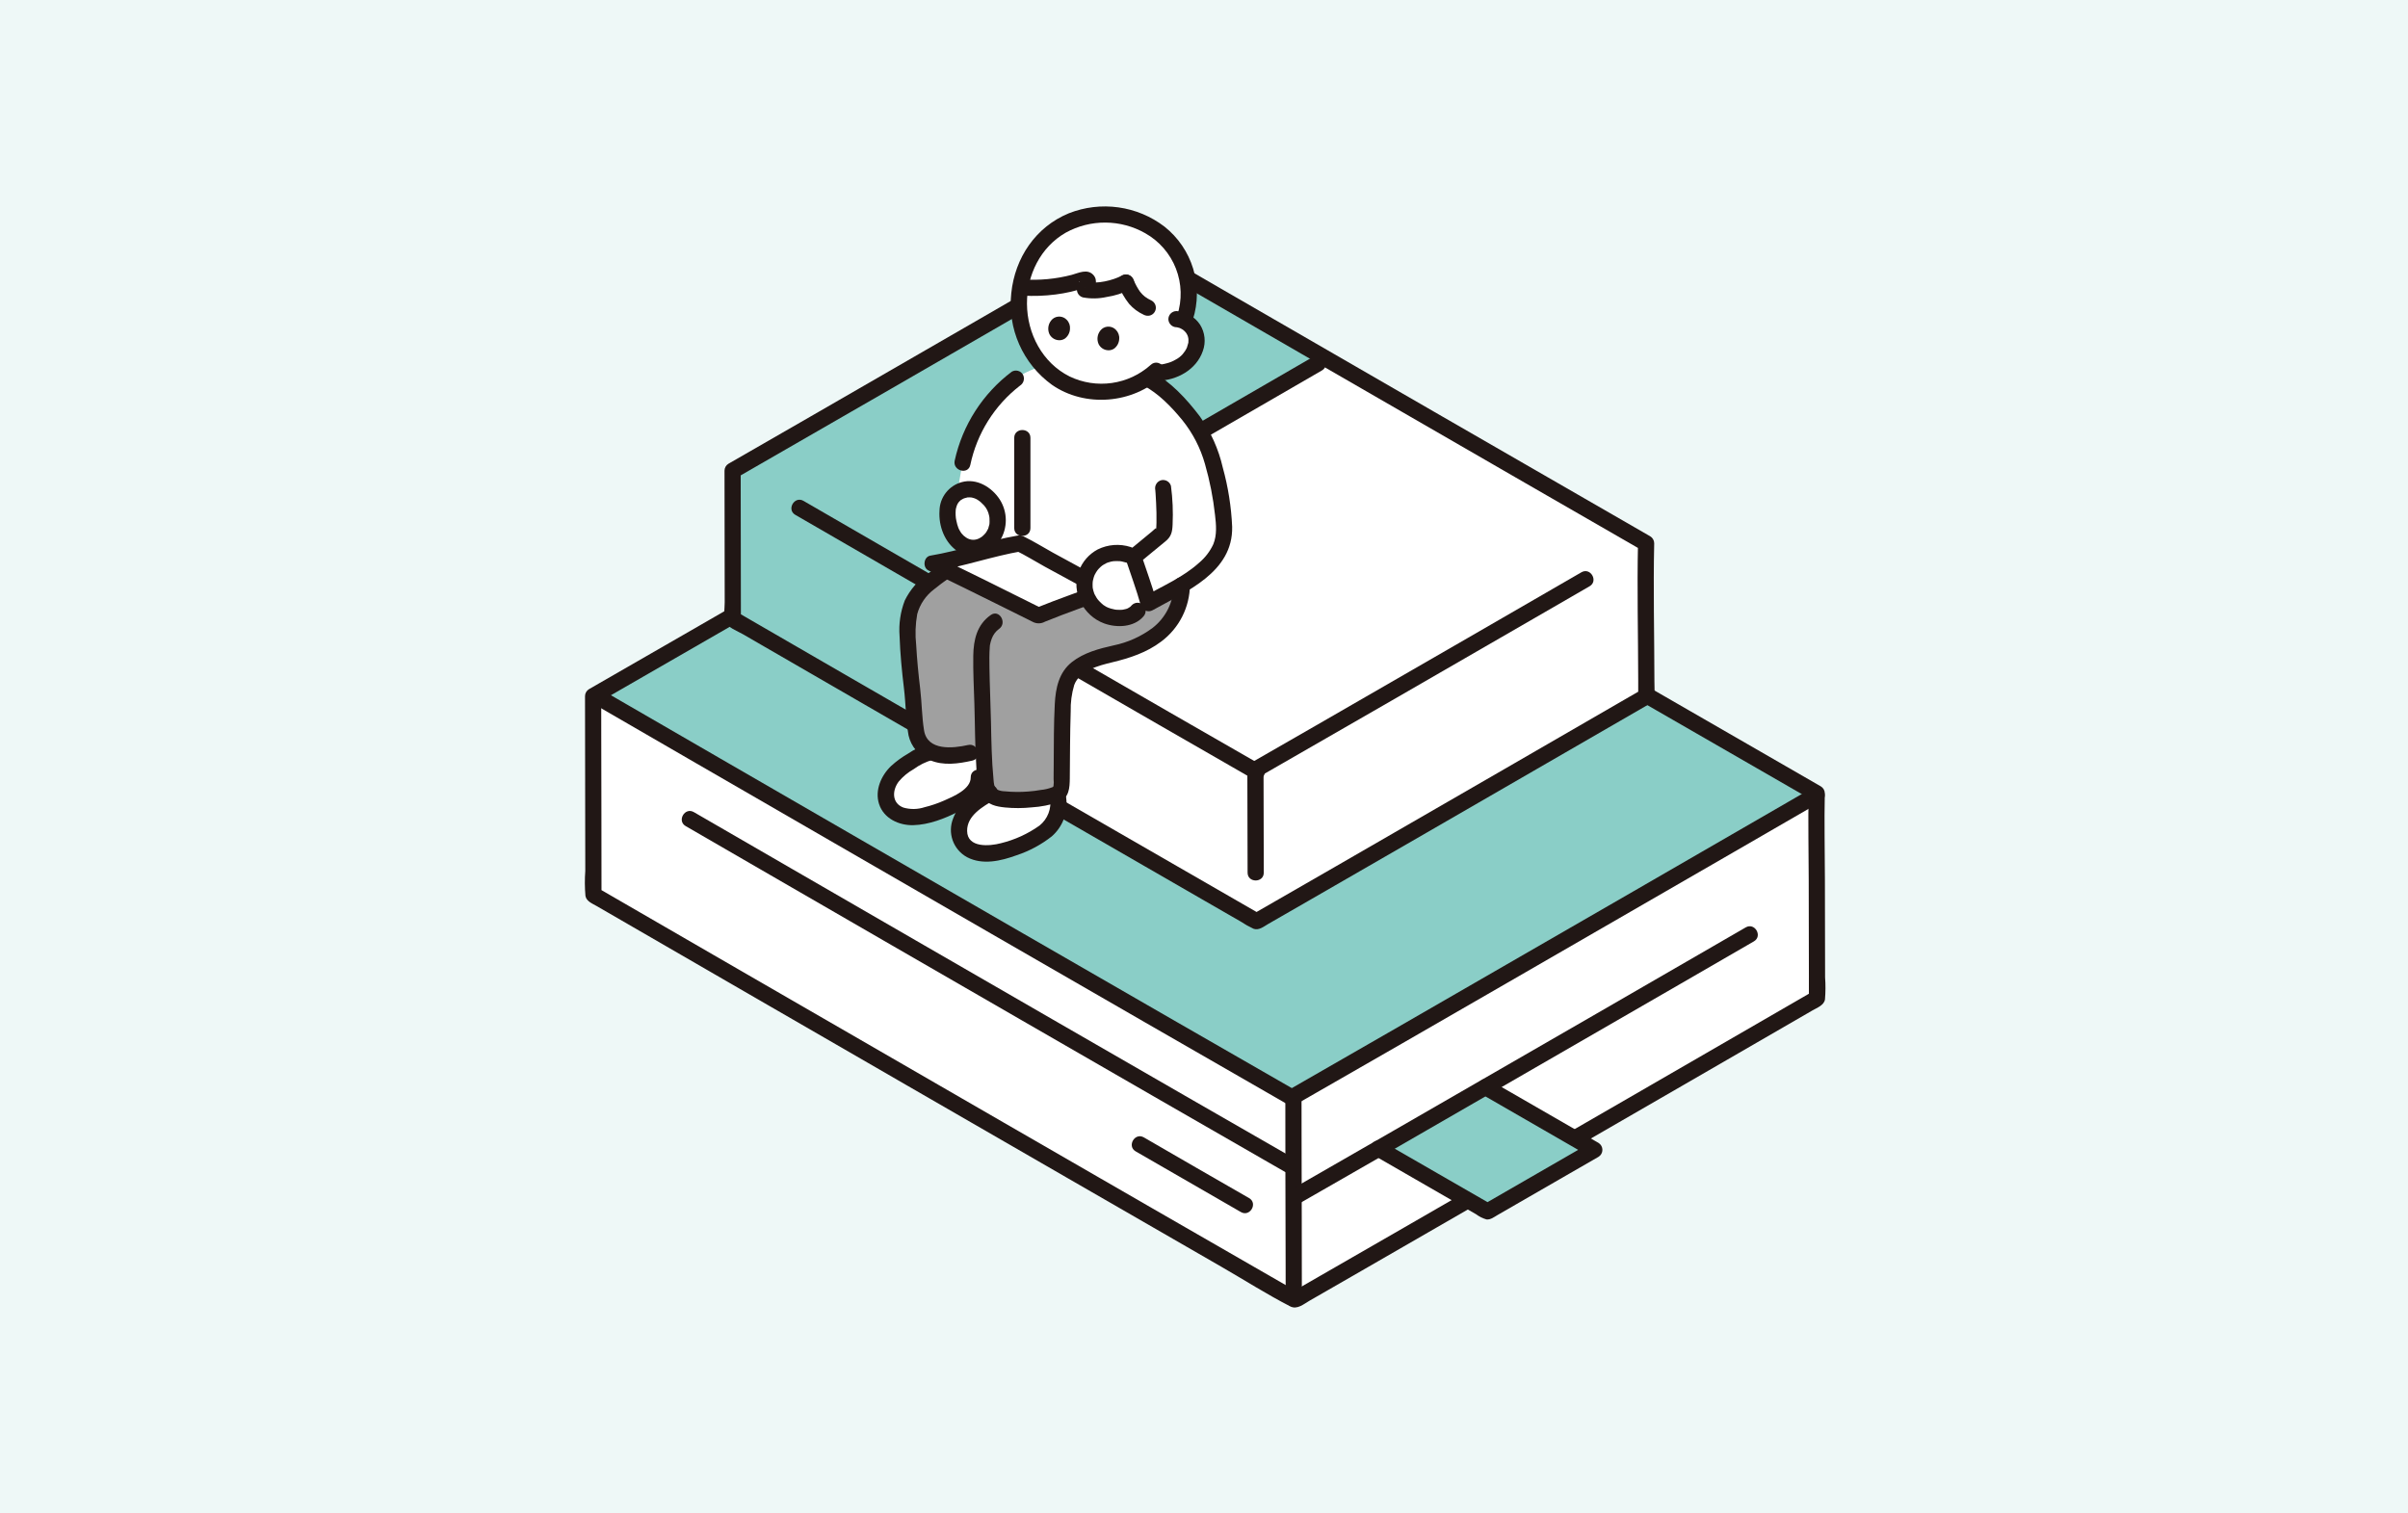 <svg width="350" height="220" viewBox="0 0 350 220" fill="none" xmlns="http://www.w3.org/2000/svg">
<path d="M0 0H350V220H0V0Z" fill="#EEF8F7"/>
<g clip-path="url(#clip0_254_308)">
<path d="M264.098 142.071C264.088 135.04 264.053 120.65 264.053 115.537C264.053 115.537 264.053 115.466 264.057 115.327C232.346 97.084 184.596 69.486 162.91 56.933C144.546 67.556 107.588 88.911 86.207 101.194C86.207 107.158 86.251 124.83 86.247 130.072C105.75 141.365 156.822 170.886 188.22 188.94C210.509 176.127 246.952 155.066 264.101 145.14V144.87C264.101 144.186 264.1 143.228 264.098 142.071Z" fill="white"/>
<path d="M162.487 57.176C144.051 67.843 107.69 88.853 86.439 101.061C102.542 110.388 160.772 144.051 187.765 159.532C207.474 148.236 250.633 123.304 264.053 115.536C264.053 115.536 264.053 115.464 264.057 115.326C232.346 97.082 184.596 69.484 162.91 56.931L162.487 57.176Z" fill="#8ACEC7"/>
<path d="M265.275 142.071C265.268 137.325 265.259 132.579 265.248 127.833C265.24 123.667 265.142 119.49 265.233 115.326C265.233 115.12 265.179 114.918 265.077 114.74C264.975 114.562 264.828 114.414 264.651 114.31C250.649 106.254 236.653 98.186 222.665 90.107C208.789 82.098 194.917 74.084 181.048 66.065C175.199 62.683 169.351 59.3 163.503 55.915C163.323 55.811 163.118 55.757 162.909 55.757C162.701 55.757 162.496 55.811 162.315 55.915C152.996 61.309 143.674 66.698 134.35 72.082C123.429 78.39 112.506 84.692 101.58 90.99C96.26 94.056 90.938 97.119 85.614 100.178C85.437 100.283 85.291 100.431 85.189 100.609C85.086 100.787 85.032 100.989 85.032 101.194C85.032 107.989 85.042 114.785 85.062 121.581C85.066 123.258 85.068 124.935 85.07 126.613C84.982 127.817 84.989 129.026 85.093 130.229C85.228 131.03 86.107 131.35 86.74 131.718L88.353 132.651L91.902 134.704C97.852 138.148 103.803 141.59 109.757 145.031C117.077 149.262 124.397 153.492 131.718 157.721C139.501 162.215 147.285 166.708 155.07 171.199C162.551 175.514 170.035 179.828 177.52 184.143C180.844 186.056 184.121 188.147 187.531 189.903C188.536 190.421 189.48 189.574 190.342 189.079L192.813 187.659C194.546 186.661 196.28 185.663 198.014 184.665C205.736 180.218 213.455 175.767 221.172 171.31C228.92 166.839 236.667 162.364 244.411 157.887C250.752 154.222 257.092 150.555 263.432 146.885C264.103 146.496 265.117 146.14 265.256 145.293C265.348 144.22 265.354 143.142 265.274 142.068C265.274 140.554 262.921 140.551 262.921 142.068C262.921 143.091 262.921 144.114 262.921 145.137L263.503 144.121C254.54 149.309 245.575 154.492 236.607 159.672C225.743 165.948 214.877 172.219 204.009 178.486C198.548 181.634 193.085 184.779 187.621 187.921H188.809C174.515 179.702 160.23 171.469 145.953 163.222C131.85 155.081 117.749 146.935 103.65 138.782C98.047 135.543 92.445 132.301 86.844 129.058L87.427 130.074C87.431 122.241 87.403 114.409 87.391 106.576C87.389 104.783 87.387 102.989 87.387 101.196L86.804 102.212C96.851 96.441 106.892 90.658 116.926 84.863C127.647 78.673 138.368 72.48 149.089 66.283C153.895 63.506 158.699 60.727 163.503 57.947H162.315C173.922 64.665 185.532 71.378 197.145 78.086C211.685 86.488 226.23 94.883 240.777 103.273C248.337 107.633 255.899 111.989 263.464 116.342L262.881 115.326C262.789 119.49 262.887 123.667 262.895 127.833C262.905 132.579 262.914 137.325 262.922 142.071C262.924 143.585 265.277 143.588 265.275 142.071Z" fill="#211715"/>
<path d="M186.822 159.453C186.822 167.586 186.837 175.719 186.865 183.853C186.867 185.5 186.869 187.145 186.871 188.788C186.871 190.302 189.224 190.305 189.224 188.788C189.224 180.846 189.195 172.903 189.182 164.961C189.178 163.124 189.176 161.287 189.176 159.45C189.176 157.937 186.822 157.934 186.822 159.45V159.453Z" fill="#211715"/>
<path d="M87.019 102.752C91.768 105.504 96.519 108.254 101.271 111.001C107.954 114.867 114.638 118.73 121.324 122.591C128.912 126.976 136.502 131.359 144.092 135.74C151.559 140.049 159.028 144.356 166.499 148.66C172.817 152.299 179.137 155.934 185.46 159.565L187.405 160.683C188.721 161.437 189.908 159.405 188.593 158.651C182.481 155.146 176.373 151.636 170.269 148.12C162.883 143.867 155.5 139.612 148.12 135.353C140.489 130.947 132.859 126.54 125.229 122.133C118.378 118.174 111.527 114.214 104.676 110.252C99.631 107.334 94.587 104.415 89.544 101.495L88.206 100.717C86.893 99.957 85.707 101.989 87.019 102.749V102.752Z" fill="#211715"/>
<path d="M188.013 168.351C182.741 165.328 177.472 162.299 172.207 159.264C165.784 155.566 159.362 151.864 152.942 148.159C146.32 144.34 139.7 140.517 133.081 136.692C127.105 133.24 121.13 129.787 115.155 126.331C110.776 123.799 106.397 121.265 102.017 118.73L100.85 118.054C99.537 117.294 98.35 119.326 99.662 120.086C103.784 122.473 107.906 124.859 112.03 127.243C117.859 130.614 123.688 133.983 129.517 137.352C136.103 141.156 142.689 144.959 149.276 148.76C155.773 152.51 162.272 156.258 168.772 160.002C174.224 163.144 179.68 166.282 185.14 169.416L186.825 170.382C188.141 171.136 189.327 169.104 188.013 168.349V168.351Z" fill="#211715"/>
<path d="M181.554 174.163C176.448 171.235 171.349 168.293 166.257 165.338C164.944 164.578 163.758 166.611 165.069 167.371C170.163 170.32 175.262 173.262 180.366 176.195C181.682 176.95 182.869 174.918 181.554 174.163Z" fill="#211715"/>
<path d="M231.743 167.15C229.026 168.71 220.215 173.801 216.208 176.108C212.341 173.887 205.482 169.934 200.36 166.979C205.2 164.195 210.523 161.129 215.908 158.021C221.164 161.056 228.066 165.039 231.743 167.15Z" fill="#8ACEC7"/>
<path d="M200.36 168.155H200.366L199.773 167.995C204.693 170.84 209.618 173.679 214.547 176.511C215 176.85 215.509 177.104 216.051 177.263C216.64 177.343 217.186 176.903 217.673 176.622C218.6 176.088 219.528 175.553 220.455 175.018C222.564 173.802 224.673 172.586 226.781 171.37C228.632 170.302 230.484 169.235 232.337 168.168C232.512 168.062 232.656 167.913 232.756 167.735C232.857 167.557 232.909 167.357 232.909 167.152C232.909 166.948 232.857 166.747 232.756 166.569C232.656 166.391 232.512 166.242 232.337 166.136C227.053 163.103 221.775 160.06 216.502 157.007C215.188 156.249 214.001 158.281 215.314 159.039C220.59 162.086 225.868 165.129 231.149 168.168V166.134C225.966 169.111 220.788 172.097 215.617 175.092H216.804C214.216 173.604 211.627 172.113 209.038 170.62C207.587 169.784 206.136 168.948 204.685 168.111L202.524 166.864C201.92 166.515 201.075 165.8 200.361 165.8C198.847 165.8 198.844 168.153 200.361 168.153L200.36 168.155Z" fill="#211715"/>
<path d="M253.739 134.813C246.499 139.005 239.257 143.192 232.011 147.372C222.268 152.998 212.522 158.618 202.771 164.233C197.729 167.136 192.685 170.035 187.639 172.932C186.325 173.684 187.509 175.718 188.827 174.963C198.145 169.629 207.452 164.273 216.747 158.896C225.956 153.586 235.163 148.271 244.368 142.952C247.887 140.917 251.407 138.881 254.926 136.844C256.237 136.085 255.053 134.051 253.739 134.812L253.739 134.813Z" fill="#211715"/>
<path d="M188.487 160.474C198.712 154.614 208.927 148.737 219.131 142.841C230.14 136.492 241.146 130.138 252.148 123.779C256.314 121.371 260.48 118.962 264.646 116.552C265.956 115.793 264.772 113.758 263.458 114.52C254.765 119.551 246.069 124.577 237.37 129.597C225.941 136.198 214.508 142.791 203.07 149.379C197.815 152.404 192.557 155.425 187.299 158.442C185.985 159.195 187.169 161.23 188.487 160.474H188.487Z" fill="#211715"/>
<path d="M239.289 98.94C239.282 93.691 239.255 82.948 239.255 79.13C239.255 79.13 239.255 79.076 239.258 78.973C215.585 65.353 179.936 44.749 163.746 35.379C150.038 43.31 122.446 59.254 106.484 68.423C106.484 72.876 106.516 86.068 106.514 89.982C121.074 98.413 159.201 120.452 182.644 133.93C199.284 124.365 226.491 108.642 239.293 101.232V101.03C239.291 100.519 239.29 99.804 239.289 98.94Z" fill="white"/>
<path d="M162.719 35.973C148.699 44.084 122.057 59.475 106.484 68.423C106.484 72.876 106.516 86.068 106.514 89.982C112.846 93.648 123.634 99.889 135.736 106.879C135.727 101.507 135.704 89.637 135.702 85.121C160.313 70.904 181.049 58.915 192.743 52.144C181.157 45.451 170.672 39.387 163.746 35.377L162.719 35.973Z" fill="#8ACEC7"/>
<path d="M240.466 98.94C240.456 92.292 240.289 85.621 240.435 78.973C240.435 78.768 240.381 78.566 240.278 78.388C240.176 78.209 240.029 78.061 239.852 77.957C229.401 71.945 218.955 65.924 208.514 59.895C198.157 53.917 187.803 47.935 177.45 41.951C173.081 39.421 168.711 36.892 164.34 34.362C164.159 34.258 163.954 34.204 163.746 34.204C163.537 34.204 163.333 34.258 163.152 34.362C156.185 38.395 149.215 42.423 142.245 46.449C134.112 51.146 125.978 55.839 117.842 60.529C113.859 62.824 109.875 65.116 105.89 67.407C105.713 67.511 105.566 67.66 105.464 67.838C105.362 68.016 105.307 68.218 105.307 68.423C105.307 73.556 105.315 78.689 105.33 83.822C105.333 85.065 105.334 86.307 105.336 87.55C105.336 88.386 105.155 89.481 105.379 90.295C105.619 91.165 107.256 91.772 107.997 92.201L110.704 93.769C120.62 99.506 130.539 105.24 140.461 110.969C151.841 117.542 163.224 124.108 174.61 130.667L178.506 132.91L180.3 133.942C180.901 134.343 181.532 134.698 182.186 135.005C182.962 135.305 183.688 134.684 184.336 134.312L186.293 133.186C187.613 132.427 188.932 131.667 190.251 130.908C195.997 127.598 201.741 124.286 207.483 120.971C218 114.901 228.514 108.825 239.025 102.744C239.667 102.372 240.405 102.082 240.465 101.231C240.519 100.476 240.465 99.697 240.465 98.94C240.465 97.426 238.112 97.423 238.112 98.94C238.112 99.704 238.112 100.467 238.112 101.231L238.695 100.215C232.019 104.079 225.34 107.941 218.66 111.799C210.533 116.494 202.405 121.186 194.274 125.874C190.198 128.222 186.122 130.569 182.045 132.914H183.233C172.575 126.786 161.924 120.647 151.278 114.499C140.759 108.427 130.243 102.352 119.73 96.272C115.521 93.837 111.313 91.402 107.108 88.966L107.69 89.982C107.694 84.151 107.672 78.32 107.664 72.489C107.664 71.133 107.662 69.778 107.66 68.423L107.078 69.439C114.588 65.124 122.094 60.801 129.595 56.469C137.581 51.861 145.565 47.25 153.548 42.636C157.146 40.557 160.743 38.477 164.34 36.395H163.152C171.815 41.409 180.48 46.419 189.147 51.425C200 57.697 210.856 63.963 221.714 70.225C227.362 73.48 233.012 76.736 238.664 79.991L238.081 78.975C237.935 85.623 238.102 92.291 238.112 98.942C238.115 100.454 240.468 100.457 240.466 98.94Z" fill="#211715"/>
<path d="M181.3 111.917C181.3 116.896 181.336 121.875 181.336 126.855C181.336 128.369 183.689 128.371 183.689 126.855C183.689 121.875 183.654 116.896 183.654 111.917C183.654 110.402 181.3 110.4 181.3 111.917Z" fill="#211715"/>
<path d="M183.297 111.19C174.367 106.069 165.447 100.933 156.536 95.782C146.923 90.235 137.311 84.683 127.703 79.126C124.062 77.022 120.423 74.916 116.786 72.81C115.474 72.049 114.287 74.082 115.598 74.842C123.19 79.238 130.784 83.63 138.38 88.016C148.362 93.782 158.347 99.544 168.334 105.301C172.923 107.945 177.515 110.585 182.109 113.222C183.425 113.976 184.612 111.944 183.297 111.19V111.19Z" fill="#211715"/>
<path d="M182.992 112.936C189.446 109.238 195.893 105.528 202.334 101.807C209.257 97.814 216.179 93.818 223.099 89.819C225.749 88.289 228.398 86.757 231.047 85.222C232.357 84.463 231.174 82.429 229.859 83.19C224.373 86.367 218.884 89.539 213.393 92.707C206.207 96.857 199.019 101.002 191.828 105.144C188.488 107.066 185.147 108.986 181.804 110.904C180.491 111.657 181.675 113.691 182.992 112.936V112.936Z" fill="#211715"/>
<path d="M136.361 86.099C144.974 81.124 153.585 76.149 162.195 71.172C169.187 67.132 176.179 63.089 183.17 59.043C186.16 57.313 189.15 55.583 192.14 53.852C193.451 53.094 192.267 51.059 190.952 51.821C185.17 55.168 179.387 58.514 173.603 61.858C165.823 66.357 158.042 70.855 150.261 75.351C145.23 78.257 140.202 81.162 135.176 84.068C133.864 84.825 135.048 86.859 136.363 86.1L136.361 86.099Z" fill="#211715"/>
<path d="M134.522 85.111C134.53 91.785 134.558 98.458 134.559 105.132C134.559 106.646 136.912 106.648 136.912 105.132C136.912 98.458 136.883 91.785 136.875 85.111C136.875 83.597 134.522 83.594 134.522 85.111Z" fill="#211715"/>
<path d="M171.756 85.555C171.692 86.815 171.371 88.049 170.814 89.182C169.646 91.476 167.392 93.047 165.018 94.047C162.644 95.047 162.304 94.787 159.847 95.562C157.932 96.167 155.927 97.037 155.107 98.975C154.763 99.968 154.558 101.004 154.5 102.053C154.324 106.022 154.355 110.152 154.306 114.237C154.309 114.522 154.221 114.801 154.055 115.033C153.889 115.264 153.653 115.437 153.382 115.526C150.582 116.342 147.631 116.499 144.76 115.985C144.463 115.887 144.199 115.709 143.995 115.471C143.685 115.179 143.461 114.806 143.348 114.394C143.127 112.54 143.021 110.754 142.958 108.966C140.903 109.422 138.554 110.21 136.368 109.677C134.849 109.306 133.424 108.147 133.191 106.601L132.998 105.323C132.659 99.075 132.319 99.862 131.981 93.615C131.866 91.513 131.775 89.297 132.735 87.423C133.562 86.022 134.704 84.833 136.071 83.95C138.705 82.024 141.562 80.422 144.58 79.18C144.58 79.18 167.824 84.753 171.756 85.555Z" fill="#A0A0A0"/>
<path d="M167.001 87.649C168.355 86.891 170.098 86.038 171.78 85.029C174.573 83.359 177.227 81.247 177.776 78.413C177.964 77.187 177.958 75.939 177.759 74.714C177.221 70.377 176.195 64.84 173.493 61.273C171.845 59.089 169.245 56.272 166.709 54.972C166.709 54.972 162.31 52.843 158.036 52.564C151.175 52.117 147.664 55.042 147.664 55.042C143.688 58.054 140.931 62.399 139.898 67.279L138.702 74.169L138.269 76.655L167.001 87.649Z" fill="white"/>
<path d="M139.498 121.603C139.372 120.987 139.383 120.351 139.528 119.74C139.673 119.128 139.95 118.556 140.338 118.062C141.228 117.004 142.315 116.128 143.539 115.484C144.774 116.452 149.794 116.639 153.386 115.526C153.508 115.488 153.624 115.432 153.729 115.36C153.773 115.78 153.802 116.039 153.802 116.039C154.175 119.451 152.109 120.823 150.797 121.604C149.234 122.532 147.551 123.241 145.796 123.709C144.741 124.035 143.63 124.143 142.532 124.029C141.984 123.964 141.457 123.781 140.987 123.491C140.518 123.202 140.117 122.813 139.812 122.353C139.673 122.119 139.567 121.866 139.498 121.603V121.603Z" fill="white"/>
<path d="M128.988 114.209C129.148 113.759 129.374 113.336 129.661 112.955C130.628 111.832 131.806 110.91 133.127 110.241C133.8 109.777 134.564 109.46 135.368 109.31C135.688 109.471 136.025 109.595 136.372 109.68C138.558 110.213 140.906 109.425 142.962 108.969C143.006 110.258 143.074 111.545 143.191 112.858L142.268 113.01C142.337 114.481 141.033 115.629 139.766 116.381C138.256 117.278 136.629 117.963 134.932 118.416C133.912 118.731 132.838 118.836 131.776 118.722C131.246 118.661 130.736 118.484 130.282 118.205C129.827 117.925 129.44 117.549 129.147 117.103C128.911 116.661 128.775 116.173 128.747 115.673C128.72 115.174 128.802 114.674 128.988 114.209Z" fill="white"/>
<path d="M148.099 43.55C147.936 46.992 149.09 50.367 151.326 52.989C153.353 55.313 156.217 56.743 159.293 56.966C162.37 57.189 165.41 56.188 167.752 54.18C169.369 54.265 170.963 53.766 172.244 52.774C172.817 52.327 173.268 51.742 173.553 51.073C173.839 50.404 173.949 49.673 173.874 48.95C173.782 48.448 173.569 47.976 173.253 47.576C172.936 47.176 172.526 46.86 172.059 46.655C172.942 44.359 173.042 41.835 172.343 39.476C171.644 37.117 170.186 35.054 168.195 33.609C162.96 29.891 155.561 30.403 151.26 35.295C149.289 37.602 148.173 40.517 148.099 43.55V43.55Z" fill="white"/>
<path d="M149.803 37.354C149.039 38.724 148.521 40.218 148.274 41.767C151.384 42.042 154.518 41.665 157.474 40.658C157.557 40.63 157.645 40.62 157.732 40.627C157.819 40.635 157.904 40.66 157.981 40.702C158.351 40.911 157.904 41.721 157.694 42.091C159.012 42.463 162.239 41.856 163.665 41.072C164.458 43 165.267 44.004 166.822 44.732L170.994 46.394C171.362 46.414 171.724 46.503 172.06 46.656C172.942 44.359 173.041 41.835 172.342 39.476C171.643 37.117 170.184 35.054 168.193 33.609C162.96 29.891 155.561 30.403 151.26 35.295C150.704 35.929 150.216 36.619 149.803 37.354V37.354Z" fill="white"/>
<path d="M152.623 116.04C152.742 116.778 152.663 117.534 152.394 118.231C152.125 118.928 151.676 119.542 151.093 120.009C149.401 121.214 147.495 122.085 145.477 122.576C143.845 123.009 140.601 123.292 140.57 120.79C140.541 118.554 142.849 117.26 144.515 116.274C145.818 115.504 144.633 113.469 143.327 114.242C141.358 115.406 139.381 116.713 138.547 118.948C138.127 119.973 138.1 121.117 138.47 122.161C138.841 123.204 139.584 124.074 140.556 124.605C142.817 125.789 145.483 125.154 147.754 124.329C149.611 123.716 151.346 122.783 152.882 121.574C153.657 120.894 154.254 120.034 154.619 119.07C154.984 118.105 155.106 117.066 154.975 116.043C154.967 115.734 154.841 115.439 154.622 115.22C154.403 115.001 154.108 114.875 153.799 114.867C153.487 114.869 153.189 114.994 152.969 115.214C152.749 115.434 152.624 115.732 152.622 116.043L152.623 116.04Z" fill="#211715"/>
<path d="M134.898 108.197C133.858 108.478 132.873 108.936 131.988 109.55C131.106 110.057 130.281 110.658 129.528 111.343C128.08 112.723 127.127 114.878 127.769 116.873C128.446 118.983 130.66 120.007 132.754 119.952C135.013 119.893 137.328 118.991 139.316 117.974C141.272 116.974 143.463 115.455 143.447 113.009C143.437 111.496 141.083 111.492 141.093 113.009C141.105 114.738 138.554 115.78 137.266 116.357C136.335 116.77 135.371 117.099 134.383 117.342C133.388 117.668 132.318 117.686 131.313 117.396C129.613 116.758 129.655 114.908 130.623 113.619C131.236 112.885 131.979 112.269 132.814 111.802C133.631 111.2 134.549 110.748 135.524 110.466C137.007 110.164 136.38 107.895 134.899 108.197H134.898Z" fill="#211715"/>
<path d="M144.267 78.043C140.923 79.403 137.771 81.194 134.89 83.37C133.448 84.366 132.285 85.713 131.511 87.285C130.875 88.936 130.616 90.708 130.753 92.472C130.838 95.011 131.082 97.532 131.387 100.051C131.662 102.328 131.649 104.649 132.057 106.905C132.238 107.709 132.614 108.457 133.152 109.083C133.689 109.708 134.371 110.193 135.139 110.494C137.116 111.343 139.294 111.027 141.326 110.567C142.803 110.234 142.178 107.964 140.701 108.298C138.505 108.795 134.798 109.181 134.31 106.171C133.987 104.186 133.99 102.138 133.748 100.119C133.494 98.001 133.285 95.892 133.167 93.762C133.001 92.263 133.052 90.747 133.319 89.262C133.711 87.834 134.564 86.575 135.745 85.681C138.505 83.44 141.589 81.63 144.892 80.312C145.188 80.221 145.438 80.02 145.591 79.751C145.744 79.482 145.788 79.165 145.716 78.864C145.632 78.564 145.432 78.309 145.161 78.155C144.89 78.001 144.57 77.96 144.268 78.041L144.267 78.043Z" fill="#211715"/>
<path d="M144.023 89.389C142.007 90.79 141.501 92.988 141.464 95.298C141.427 97.641 141.552 99.983 141.625 102.324C141.721 105.395 141.707 108.47 141.913 111.537C142.009 112.957 141.904 114.693 142.806 115.87C143.671 117 144.733 117.237 146.075 117.378C147.363 117.504 148.66 117.5 149.948 117.365C151.287 117.285 152.609 117.025 153.879 116.592C155.414 115.994 155.481 114.522 155.495 113.098C155.511 111.481 155.517 109.862 155.533 108.246C155.548 106.646 155.572 105.046 155.625 103.447C155.59 102.138 155.763 100.831 156.136 99.575C156.922 97.448 159.71 96.747 161.672 96.274C164.218 95.659 166.667 94.862 168.787 93.257C170.068 92.299 171.111 91.058 171.834 89.631C172.557 88.204 172.941 86.629 172.955 85.029C173.014 83.515 170.661 83.517 170.602 85.029C170.597 86.234 170.318 87.421 169.788 88.502C169.257 89.582 168.487 90.529 167.538 91.269C165.854 92.527 163.913 93.399 161.854 93.821C159.756 94.287 157.528 94.88 155.812 96.233C153.905 97.733 153.434 100.026 153.312 102.336C153.158 105.253 153.176 108.182 153.156 111.103C153.151 111.817 153.145 112.531 153.139 113.245C153.179 113.578 153.175 113.914 153.128 114.245C153.061 114.434 153.089 114.363 152.965 114.432C152.425 114.645 151.858 114.78 151.28 114.831C150.682 114.939 150.08 115.014 149.475 115.058C148.342 115.152 147.204 115.143 146.073 115.031C145.702 115.028 145.336 114.952 144.994 114.807C144.447 114.481 144.461 113.85 144.406 113.302C144.137 110.532 144.094 107.748 144.038 104.967C143.985 102.325 143.851 99.685 143.815 97.043C143.803 96.048 143.786 95.046 143.863 94.053C143.869 93.97 143.875 93.888 143.884 93.806C143.908 93.571 143.868 93.878 143.89 93.767C143.948 93.454 144.033 93.146 144.145 92.847C144.351 92.28 144.719 91.786 145.204 91.427C146.439 90.569 145.263 88.528 144.017 89.395L144.023 89.389Z" fill="#211715"/>
<path d="M147.069 54.026C142.842 57.206 139.895 61.796 138.763 66.963C138.449 68.44 140.717 69.072 141.033 67.589C141.992 63.008 144.553 58.92 148.256 56.058C148.518 55.894 148.708 55.636 148.786 55.336C148.865 55.037 148.826 54.719 148.679 54.447C148.52 54.18 148.262 53.985 147.96 53.906C147.659 53.827 147.339 53.87 147.069 54.026V54.026Z" fill="#211715"/>
<path d="M139.851 79.174C138.543 78.359 137.999 76.98 137.785 75.517C137.546 73.876 137.826 71.788 140.213 71.191C141.07 71.021 141.96 71.187 142.699 71.656C143.476 72.108 144.105 72.775 144.511 73.577C144.918 74.379 145.083 75.282 144.988 76.176C144.827 78.117 142.993 79.903 141.062 79.621C140.632 79.558 140.219 79.406 139.851 79.174V79.174Z" fill="white"/>
<path d="M140.445 78.158C140.175 77.986 139.936 77.769 139.739 77.516C139.844 77.648 139.691 77.445 139.669 77.412C139.614 77.328 139.561 77.242 139.511 77.154C139.471 77.084 139.432 77.012 139.393 76.94C139.393 76.94 139.248 76.609 139.313 76.775C139.181 76.427 139.079 76.067 139.009 75.701C138.988 75.598 138.968 75.495 138.95 75.391C138.936 75.311 138.905 75.027 138.939 75.342C138.923 75.194 138.908 75.045 138.9 74.895C138.889 74.621 138.895 74.346 138.919 74.072C138.935 73.851 138.919 74.072 138.913 74.111C138.928 74.036 138.94 73.961 138.956 73.885C138.993 73.72 139.046 73.564 139.099 73.402C139.013 73.667 139.149 73.305 139.193 73.226C139.238 73.147 139.476 72.85 139.302 73.043C139.399 72.936 139.5 72.833 139.607 72.735C139.744 72.612 139.378 72.867 139.649 72.704C139.741 72.649 139.826 72.591 139.922 72.54C139.987 72.505 140.054 72.471 140.122 72.442C139.953 72.515 140.138 72.442 140.167 72.431C140.342 72.374 140.52 72.326 140.7 72.289C140.437 72.334 140.809 72.297 140.906 72.299C141.003 72.3 141.1 72.306 141.197 72.316C141.28 72.324 141.276 72.324 141.187 72.316C141.249 72.328 141.31 72.34 141.371 72.356C141.715 72.437 142.036 72.593 142.313 72.812C142.326 72.821 142.489 72.944 142.372 72.849C142.435 72.899 142.496 72.951 142.557 73.004C142.719 73.144 142.872 73.294 143.016 73.454C143.393 73.874 143.651 74.388 143.761 74.943C143.757 74.923 143.827 75.288 143.801 75.124C143.775 74.96 143.821 75.338 143.819 75.316C143.832 75.498 143.836 75.679 143.83 75.861C143.827 75.965 143.822 76.07 143.813 76.174C143.817 76.122 143.856 75.974 143.807 76.216C143.767 76.411 143.714 76.604 143.649 76.792C143.532 77.145 143.7 76.704 143.604 76.898C143.55 77.005 143.494 77.111 143.432 77.214C143.36 77.358 143.266 77.489 143.153 77.603C143.02 77.751 142.877 77.889 142.723 78.015C142.851 77.911 142.7 78.031 142.679 78.045C142.579 78.108 142.482 78.172 142.379 78.23C142.118 78.371 141.83 78.453 141.534 78.47C141.147 78.483 140.767 78.372 140.447 78.156C140.177 77.998 139.856 77.954 139.554 78.033C139.252 78.112 138.994 78.308 138.837 78.578C138.679 78.847 138.635 79.168 138.714 79.47C138.793 79.772 138.989 80.03 139.259 80.188C141.436 81.482 143.965 80.603 145.334 78.603C145.899 77.704 146.197 76.663 146.193 75.601C146.189 74.54 145.883 73.501 145.311 72.606C144.145 70.814 141.957 69.482 139.781 70.087C138.865 70.34 138.056 70.882 137.475 71.633C136.893 72.384 136.57 73.303 136.554 74.252C136.408 76.509 137.327 78.936 139.26 80.188C139.529 80.345 139.85 80.389 140.152 80.31C140.454 80.231 140.712 80.035 140.87 79.765C141.027 79.496 141.071 79.175 140.992 78.873C140.913 78.571 140.717 78.313 140.448 78.156L140.445 78.158Z" fill="#211715"/>
<path d="M147.418 63.648V76.764C147.418 78.278 149.772 78.281 149.772 76.764V63.648C149.772 62.134 147.418 62.132 147.418 63.648Z" fill="#211715"/>
<path d="M148.187 78.995C144.568 79.609 140.874 81.021 135.538 81.906C138.827 83.495 145.013 86.537 150.929 89.496C156.069 87.402 157.532 87.037 160.749 85.804C155.367 83.027 148.197 78.993 148.187 78.995Z" fill="white"/>
<path d="M147.874 77.861C143.608 78.6 139.502 80.05 135.225 80.771C134.246 80.936 134.066 82.498 134.945 82.922C138.422 84.6 141.887 86.31 145.343 88.026C146.381 88.541 147.419 89.057 148.456 89.574C148.999 89.845 149.54 90.123 150.086 90.388C150.365 90.539 150.677 90.617 150.994 90.613C151.311 90.609 151.622 90.524 151.897 90.366C153.52 89.712 155.154 89.087 156.799 88.491C158.222 87.978 159.65 87.481 161.062 86.94C161.932 86.608 162.32 85.293 161.344 84.79C158.556 83.349 155.797 81.853 153.048 80.342C151.631 79.563 150.238 78.681 148.781 77.979C147.423 77.325 146.228 79.353 147.594 80.011C149.05 80.714 150.444 81.596 151.86 82.374C154.61 83.885 157.369 85.381 160.156 86.822L160.437 84.671C157.169 85.921 153.861 87.045 150.617 88.362L151.524 88.48C146.405 85.921 141.287 83.374 136.132 80.891L135.851 83.041C140.128 82.32 144.233 80.87 148.5 80.13C148.8 80.046 149.054 79.846 149.209 79.576C149.363 79.305 149.404 78.984 149.324 78.683C149.235 78.386 149.035 78.134 148.764 77.981C148.494 77.827 148.175 77.784 147.874 77.861V77.861Z" fill="#211715"/>
<path d="M157.662 84.445C158.009 81.632 160.952 79.287 164.731 80.915C165.301 82.669 166.293 85.321 166.902 87.538C166.071 88.211 165.353 88.794 165.353 88.794C164.137 90.262 161.452 89.997 159.992 89.109C159.2 88.634 158.56 87.943 158.147 87.117C157.734 86.29 157.566 85.363 157.662 84.445V84.445Z" fill="white"/>
<path d="M164.323 79.512C162.747 79.01 161.036 79.138 159.552 79.869C158.28 80.545 157.303 81.668 156.808 83.02C155.643 86.08 157.485 89.525 160.483 90.622C162.317 91.294 164.825 91.196 166.185 89.622C166.399 89.398 166.518 89.1 166.518 88.79C166.518 88.48 166.399 88.182 166.185 87.958C165.963 87.74 165.664 87.617 165.353 87.617C165.042 87.617 164.743 87.74 164.521 87.958C164.462 88.023 164.403 88.083 164.345 88.147C164.306 88.191 164.128 88.332 164.311 88.194C164.186 88.283 164.055 88.363 163.919 88.432C163.86 88.463 163.655 88.529 163.869 88.458C163.803 88.48 163.738 88.504 163.671 88.524C163.501 88.575 163.328 88.614 163.153 88.641C163.389 88.604 163.153 88.641 163.09 88.641C162.999 88.645 162.909 88.653 162.817 88.654C162.652 88.654 162.488 88.645 162.323 88.639C162.264 88.639 162.023 88.609 162.253 88.639C162.18 88.629 162.108 88.617 162.036 88.604C161.841 88.568 161.648 88.522 161.457 88.466C161.305 88.422 161.158 88.37 161.01 88.315C161.236 88.399 160.855 88.24 160.791 88.207C160.656 88.132 160.526 88.051 160.401 87.961C160.115 87.762 160.496 88.043 160.339 87.913C160.257 87.846 160.177 87.778 160.1 87.707C159.987 87.604 159.877 87.498 159.773 87.386C159.729 87.338 159.684 87.289 159.641 87.239C159.641 87.239 159.439 86.992 159.549 87.133C159.659 87.275 159.473 87.026 159.472 87.023C159.437 86.972 159.402 86.92 159.369 86.868C159.279 86.728 159.197 86.582 159.123 86.433C159.089 86.366 159.058 86.299 159.028 86.231C159.044 86.267 159.113 86.467 159.047 86.269C159.002 86.131 158.953 85.997 158.915 85.857C158.886 85.747 158.862 85.637 158.839 85.525C158.835 85.504 158.795 85.231 158.821 85.433C158.846 85.627 158.815 85.337 158.813 85.298C158.801 85.037 158.807 84.776 158.828 84.516C158.813 84.78 158.822 84.556 158.848 84.425C158.879 84.265 158.918 84.107 158.966 83.951C158.997 83.848 159.038 83.747 159.073 83.644C159.155 83.394 158.976 83.802 159.066 83.663C159.101 83.608 159.124 83.539 159.154 83.481C159.21 83.372 159.27 83.266 159.334 83.163C159.376 83.094 159.657 82.713 159.452 82.967C159.605 82.775 159.772 82.594 159.952 82.427C159.996 82.386 160.279 82.154 160.148 82.254C159.995 82.371 160.216 82.209 160.23 82.199C160.3 82.153 160.369 82.107 160.44 82.063C160.558 81.99 160.684 81.923 160.81 81.861C160.825 81.854 161.081 81.744 160.903 81.816C160.735 81.885 161.01 81.78 161.044 81.768C161.196 81.716 161.351 81.671 161.508 81.635C161.611 81.611 162.02 81.559 161.728 81.585C162.077 81.558 162.426 81.554 162.775 81.575C162.826 81.575 163.006 81.603 162.761 81.568C162.864 81.583 162.966 81.601 163.067 81.621C163.278 81.663 163.486 81.718 163.692 81.78C163.841 81.821 163.997 81.832 164.15 81.813C164.304 81.794 164.452 81.745 164.586 81.668C164.72 81.592 164.838 81.49 164.933 81.368C165.028 81.246 165.098 81.107 165.139 80.958C165.181 80.809 165.192 80.653 165.173 80.5C165.154 80.346 165.105 80.198 165.028 80.064C164.952 79.929 164.85 79.811 164.728 79.716C164.606 79.621 164.467 79.552 164.318 79.51L164.323 79.512Z" fill="#211715"/>
<path d="M167.926 71.259C167.882 70.945 167.909 71.123 167.926 71.305C167.939 71.46 167.951 71.614 167.963 71.768C167.994 72.208 168.018 72.65 168.038 73.091C168.082 74.056 168.115 75.025 168.092 75.992C168.088 76.182 168.081 76.37 168.069 76.559C168.062 76.669 168.055 77.089 168.056 76.773C168.056 77.085 167.949 76.773 168.099 76.748C167.934 76.779 167.617 77.117 167.445 77.256C166.262 78.211 165.112 79.207 163.927 80.159C163.777 80.304 163.669 80.487 163.616 80.689C163.563 80.891 163.566 81.103 163.624 81.304C164.359 83.533 165.191 85.731 165.811 87.996C165.861 88.169 165.949 88.328 166.069 88.462C166.189 88.595 166.338 88.7 166.504 88.768C166.67 88.836 166.85 88.865 167.029 88.854C167.208 88.843 167.383 88.791 167.539 88.702C172.418 85.973 179.236 83.192 179.092 76.57C178.965 73.658 178.507 70.77 177.728 67.961C177.116 65.283 175.981 62.753 174.386 60.516C172.456 57.986 170.156 55.462 167.306 53.959C165.967 53.252 164.776 55.283 166.118 55.991C168.392 57.19 170.246 59.121 171.862 61.089C173.373 62.969 174.489 65.135 175.143 67.457C175.84 69.878 176.328 72.354 176.602 74.858C176.77 76.26 176.903 77.769 176.354 79.108C175.876 80.145 175.174 81.064 174.298 81.797C171.985 83.894 169.048 85.161 166.351 86.67L168.08 87.376C167.46 85.111 166.628 82.913 165.894 80.683L165.591 81.828C166.859 80.81 168.084 79.74 169.356 78.727C170.238 78.027 170.394 77.342 170.437 76.263C170.525 74.385 170.445 72.503 170.198 70.639C170.114 70.339 169.915 70.084 169.644 69.93C169.373 69.775 169.052 69.734 168.751 69.815C168.454 69.905 168.203 70.105 168.05 70.374C167.897 70.644 167.853 70.962 167.928 71.263L167.926 71.259Z" fill="#211715"/>
<path d="M173.377 46.473C174.146 44.066 174.163 41.482 173.427 39.065C172.691 36.647 171.236 34.512 169.255 32.942C167.303 31.449 164.999 30.486 162.565 30.146C160.131 29.806 157.651 30.1 155.364 31C150.54 32.979 147.515 37.484 146.99 42.607C146.709 45.149 147.106 47.721 148.141 50.06C149.175 52.399 150.81 54.423 152.88 55.925C157.697 59.289 164.661 58.697 168.92 54.705C170.028 53.667 168.361 52.006 167.256 53.041C165.678 54.457 163.715 55.373 161.616 55.672C159.517 55.972 157.377 55.643 155.465 54.725C151.504 52.747 149.293 48.496 149.269 44.158C149.246 39.987 151.23 35.928 154.907 33.821C156.677 32.846 158.667 32.341 160.688 32.355C162.709 32.368 164.692 32.899 166.45 33.897C168.489 35.042 170.068 36.859 170.918 39.038C171.768 41.217 171.836 43.623 171.11 45.847C170.644 47.291 172.915 47.91 173.379 46.472L173.377 46.473Z" fill="#211715"/>
<path d="M170.996 47.572C171.273 47.592 170.867 47.521 171.113 47.586C171.218 47.613 171.324 47.635 171.428 47.668C171.486 47.688 171.728 47.802 171.549 47.712C171.646 47.761 171.743 47.811 171.835 47.869C171.878 47.895 172.108 48.062 171.953 47.938C172.038 48.006 172.119 48.08 172.195 48.157C172.273 48.234 172.346 48.315 172.414 48.4C172.276 48.224 172.457 48.478 172.481 48.518C172.538 48.611 172.589 48.707 172.634 48.807C172.54 48.597 172.654 48.888 172.668 48.936C172.699 49.042 172.723 49.15 172.74 49.26C172.707 49.028 172.737 49.353 172.74 49.402C172.74 49.52 172.735 49.632 172.728 49.747C172.714 50.01 172.768 49.657 172.704 49.892C172.651 50.083 172.549 50.454 172.515 50.533C172.353 50.883 172.142 51.207 171.889 51.496C171.601 51.82 171.255 52.087 170.869 52.284C170.475 52.518 170.049 52.693 169.605 52.804C169.358 52.874 169.108 52.929 168.855 52.971C168.771 52.984 168.771 52.984 168.855 52.971C168.792 52.978 168.73 52.984 168.668 52.99C168.524 53.002 168.379 53.008 168.235 53.011C167.923 53.011 167.624 53.135 167.403 53.356C167.183 53.577 167.059 53.876 167.059 54.188C167.059 54.5 167.183 54.8 167.403 55.02C167.624 55.241 167.923 55.365 168.235 55.365C171.042 55.296 173.879 53.776 174.832 51.023C175.06 50.396 175.142 49.725 175.072 49.061C175.002 48.397 174.781 47.758 174.426 47.193C174.046 46.622 173.538 46.147 172.943 45.804C172.349 45.462 171.683 45.262 170.998 45.219C170.687 45.221 170.388 45.345 170.168 45.566C169.948 45.786 169.823 46.084 169.821 46.396C169.829 46.705 169.955 47.001 170.174 47.22C170.393 47.439 170.688 47.565 170.998 47.572H170.996Z" fill="#211715"/>
<path d="M155.521 47.831C155.507 48.106 155.431 48.375 155.299 48.617C155.168 48.859 154.985 49.07 154.762 49.233C154.447 49.435 154.065 49.507 153.697 49.434C153.446 49.389 153.209 49.286 153.005 49.133C152.801 48.979 152.637 48.78 152.524 48.551C152.362 48.184 152.32 47.775 152.404 47.382C152.489 46.989 152.696 46.634 152.995 46.366C153.287 46.123 153.66 46 154.039 46.021C154.418 46.042 154.775 46.205 155.039 46.479C155.215 46.654 155.349 46.867 155.433 47.1C155.516 47.334 155.546 47.584 155.521 47.831V47.831Z" fill="#211715"/>
<path d="M162.675 49.292C162.66 49.567 162.584 49.836 162.453 50.078C162.321 50.32 162.138 50.53 161.916 50.693C161.6 50.896 161.218 50.969 160.85 50.895C160.599 50.85 160.362 50.747 160.159 50.594C159.955 50.441 159.79 50.241 159.678 50.013C159.515 49.645 159.473 49.236 159.558 48.843C159.642 48.451 159.849 48.095 160.149 47.827C160.44 47.584 160.813 47.461 161.192 47.482C161.572 47.503 161.929 47.666 162.192 47.94C162.368 48.115 162.502 48.328 162.585 48.562C162.669 48.795 162.7 49.045 162.675 49.292Z" fill="#211715"/>
<path d="M162.533 41.387C162.911 42.391 163.444 43.33 164.113 44.169C164.698 44.84 165.42 45.379 166.231 45.75C166.508 45.9 166.831 45.942 167.137 45.867C167.361 45.806 167.561 45.68 167.713 45.505C167.865 45.33 167.962 45.115 167.992 44.885C168.022 44.655 167.984 44.422 167.881 44.214C167.779 44.006 167.618 43.833 167.418 43.716C167.02 43.532 166.642 43.305 166.292 43.041L166.527 43.225C166.188 42.959 165.883 42.651 165.62 42.308L165.803 42.547C165.376 41.959 165.023 41.321 164.752 40.647L164.869 40.928C164.846 40.872 164.822 40.816 164.799 40.76C164.708 40.468 164.517 40.218 164.259 40.054C164.125 39.976 163.978 39.925 163.825 39.904C163.671 39.883 163.516 39.892 163.366 39.931C163.217 39.971 163.076 40.039 162.953 40.133C162.83 40.226 162.726 40.343 162.649 40.476C162.567 40.611 162.515 40.761 162.494 40.917C162.474 41.073 162.486 41.232 162.531 41.383L162.533 41.387Z" fill="#211715"/>
<path d="M163.072 40.06C161.728 40.766 159.432 41.316 158.007 40.961L158.713 42.689C159.166 41.88 159.66 40.754 158.903 39.953C158.03 39.029 156.785 39.68 155.785 39.953C153.461 40.559 151.054 40.783 148.657 40.619C147.144 40.535 147.149 42.888 148.657 42.972C150.251 43.067 151.851 43.012 153.434 42.807C154.18 42.709 154.921 42.582 155.654 42.41C156.034 42.322 156.411 42.224 156.785 42.116C156.995 42.057 157.204 41.989 157.411 41.922C157.495 41.895 157.578 41.868 157.661 41.839C157.826 41.78 157.828 41.78 157.667 41.839L157.148 41.536L157.236 41.616L156.933 41.097C156.816 40.816 157.036 40.84 156.902 41.077C156.823 41.215 156.756 41.361 156.678 41.5C156.589 41.656 156.537 41.831 156.526 42.01C156.515 42.19 156.544 42.369 156.612 42.535C156.68 42.702 156.784 42.85 156.918 42.971C157.052 43.091 157.211 43.179 157.384 43.229C158.532 43.447 159.714 43.427 160.855 43.17C162.041 42.992 163.191 42.628 164.263 42.091C165.604 41.385 164.416 39.352 163.076 40.059L163.072 40.06Z" fill="#211715"/>
</g>
<defs>
<clipPath id="clip0_254_308">
<rect width="180.338" height="160.063" fill="white" transform="translate(85 30)"/>
</clipPath>
</defs>
</svg>
